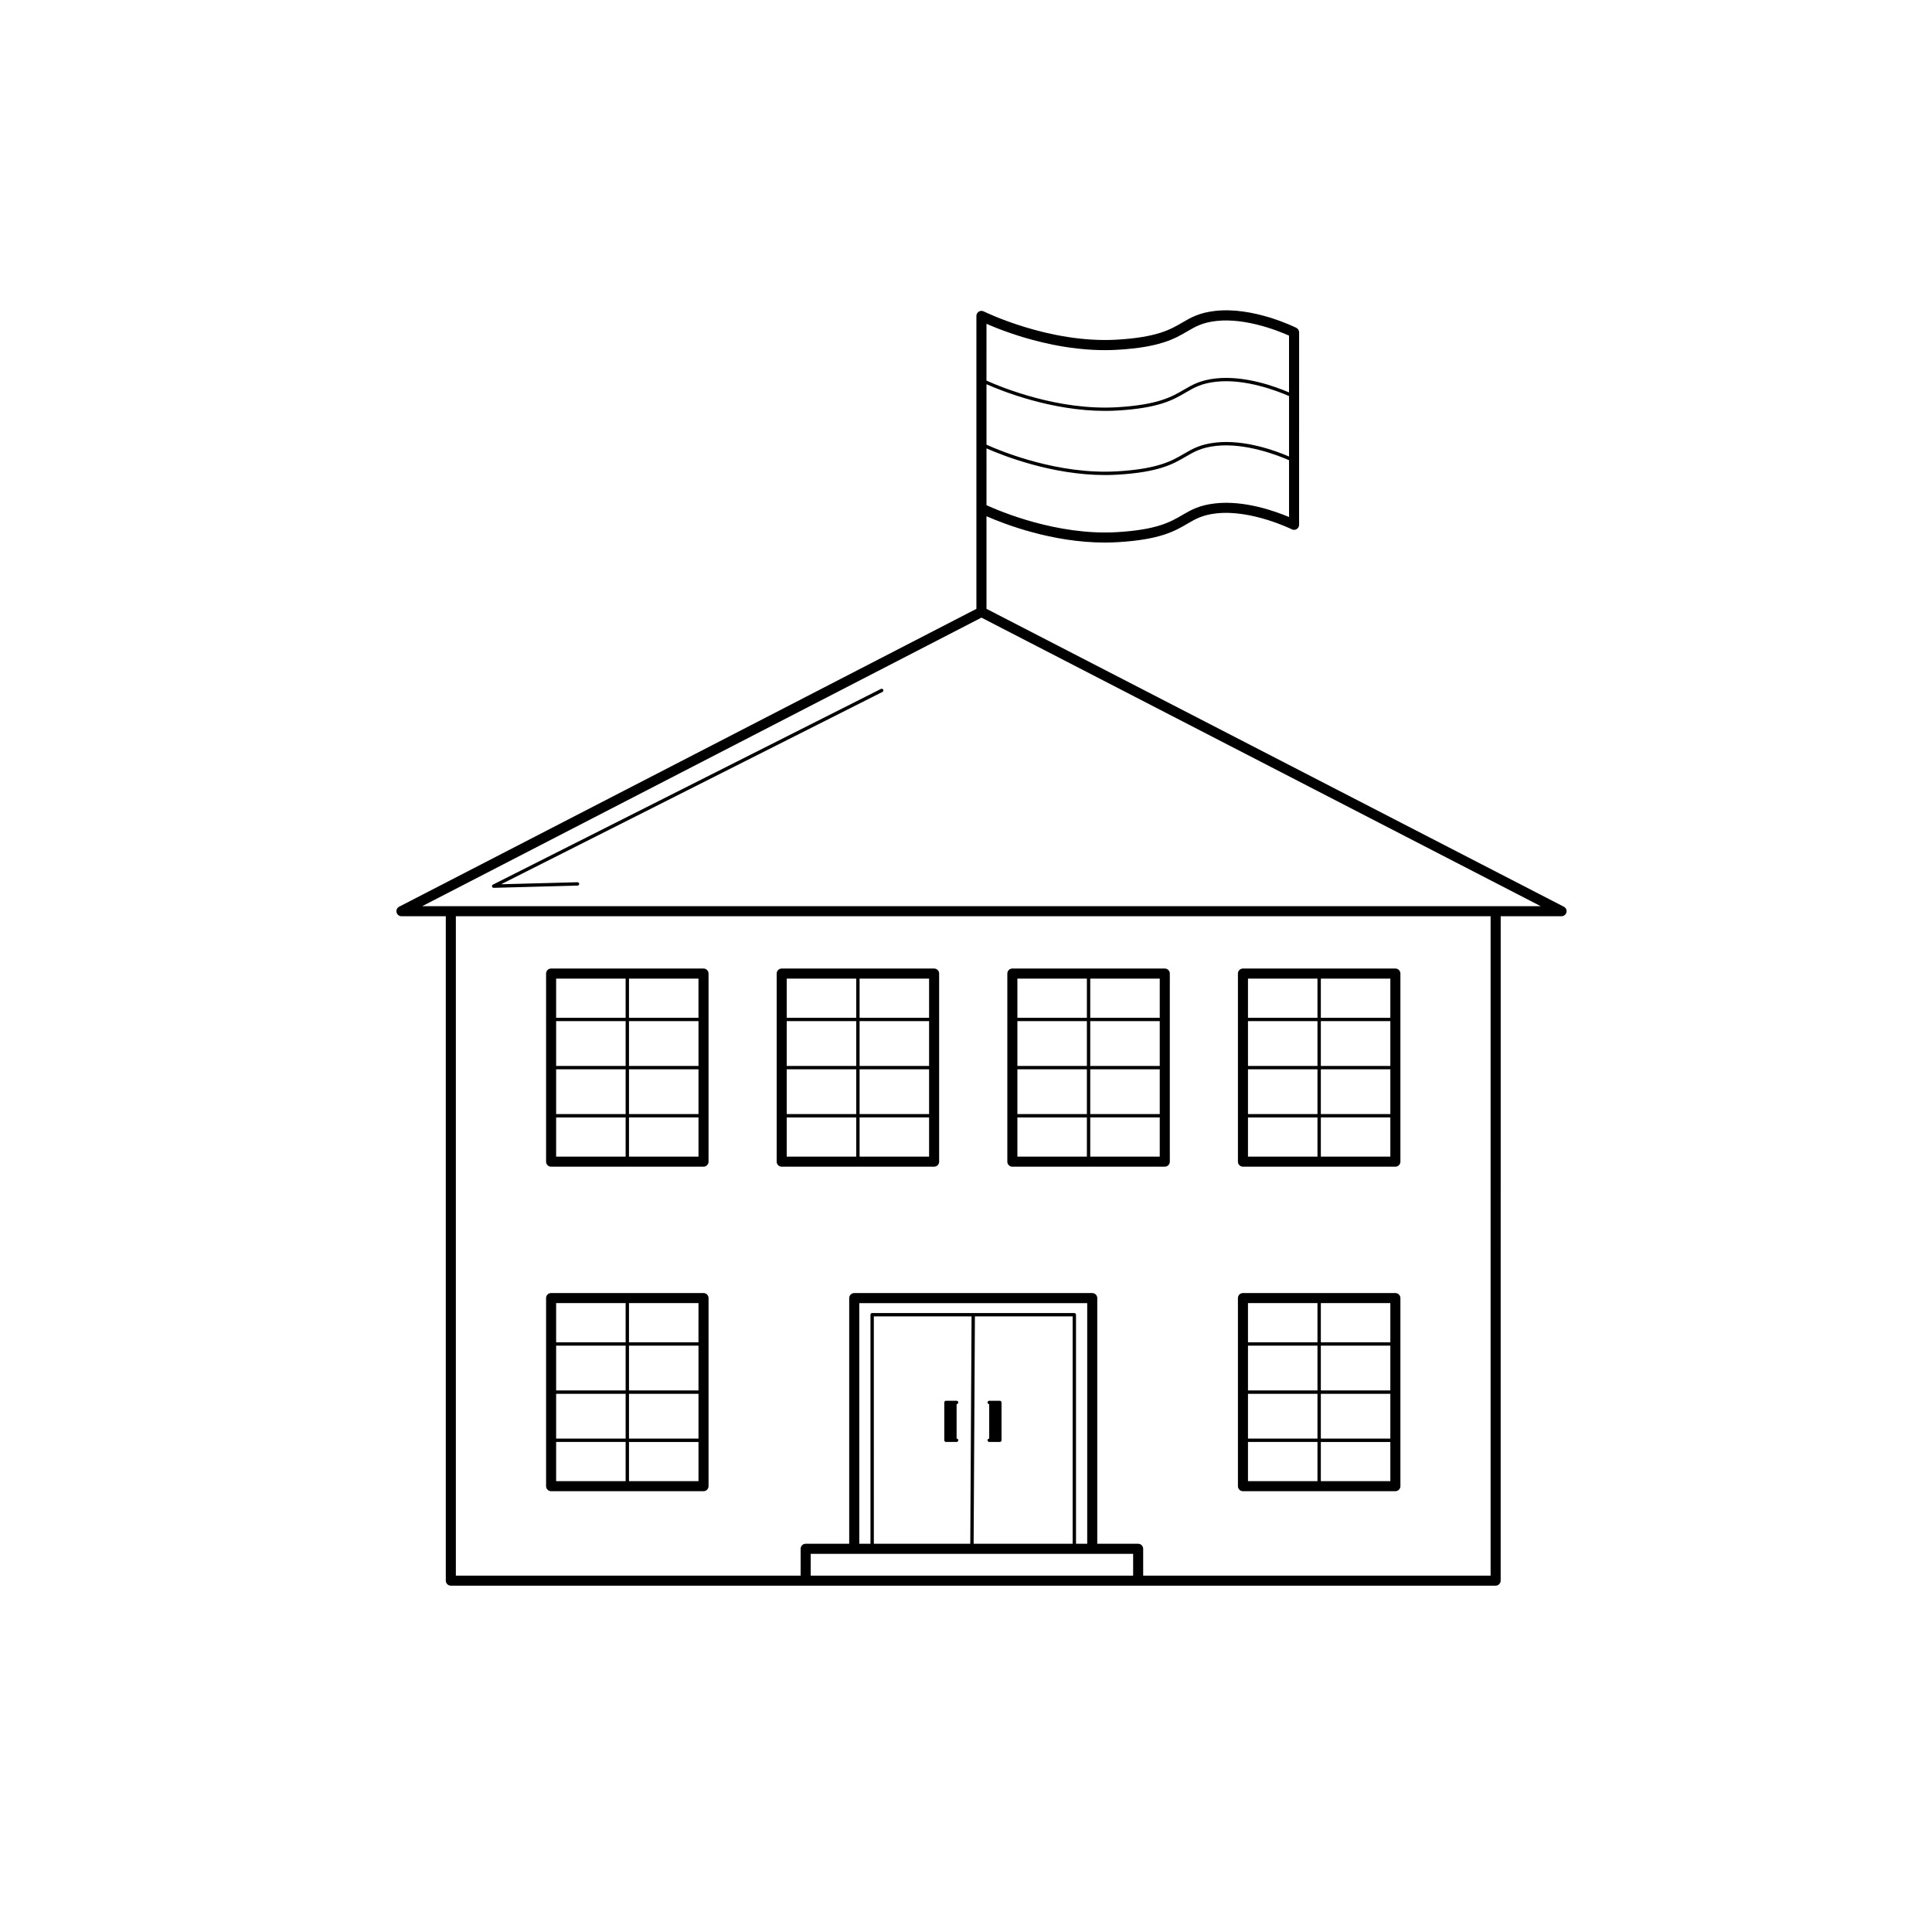 <?xml version="1.0" encoding="UTF-8"?>
<!-- Uploaded to: ICON Repo, www.svgrepo.com, Generator: ICON Repo Mixer Tools -->
<svg fill="#000000" width="800px" height="800px" version="1.1" viewBox="144 144 512 512" xmlns="http://www.w3.org/2000/svg">
 <g>
  <path d="m330.44 400.67h-40.391c-0.738 0-1.332 0.598-1.332 1.332v49.848c0 0.734 0.598 1.332 1.332 1.332h40.391c0.738 0 1.332-0.598 1.332-1.332v-49.848c0-0.734-0.594-1.332-1.332-1.332zm-19.75 25.812v-11.875h18.418v11.875zm-0.891 0h-18.418v-11.875h18.418zm-18.418 0.887h18.418v11.875h-18.418zm19.309 0h18.418v11.875h-18.418zm18.414-13.648h-18.418v-10.383h18.418zm-19.305-10.383v10.383h-18.418v-10.383zm-18.418 36.797h18.418v10.383h-18.418zm19.309 10.379v-10.383h18.418v10.383z"/>
  <path d="m391.55 400.67h-40.391c-0.738 0-1.332 0.598-1.332 1.332v49.848c0 0.734 0.598 1.332 1.332 1.332h40.391c0.738 0 1.332-0.598 1.332-1.332v-49.848c0-0.734-0.594-1.332-1.332-1.332zm-19.75 25.812v-11.875h18.418v11.875zm-0.891 0h-18.418v-11.875h18.418zm-18.418 0.887h18.418v11.875h-18.418zm19.309 0h18.418v11.875h-18.418zm18.418-13.648h-18.418v-10.383h18.418zm-19.309-10.383v10.383h-18.418v-10.383zm-18.418 36.797h18.418v10.383h-18.418zm19.309 10.379v-10.383h18.418v10.383z"/>
  <path d="m452.68 400.67h-40.395c-0.738 0-1.332 0.598-1.332 1.332v49.848c0 0.734 0.598 1.332 1.332 1.332h40.395c0.738 0 1.332-0.598 1.332-1.332v-49.848c0-0.734-0.598-1.332-1.332-1.332zm-19.754 25.812v-11.875h18.418v11.875zm-0.891 0h-18.418v-11.875h18.418zm-18.418 0.887h18.418v11.875h-18.418zm19.309 0h18.418v11.875h-18.418zm18.418-13.648h-18.418v-10.383h18.418zm-19.309-10.383v10.383h-18.418v-10.383zm-18.418 36.797h18.418v10.383h-18.418zm19.309 10.379v-10.383h18.418v10.383z"/>
  <path d="m513.79 400.67h-40.395c-0.738 0-1.332 0.598-1.332 1.332v49.848c0 0.734 0.598 1.332 1.332 1.332h40.395c0.734 0 1.332-0.598 1.332-1.332v-49.848c0-0.734-0.598-1.332-1.332-1.332zm-19.754 25.812v-11.875h18.418v11.875zm-0.891 0h-18.418v-11.875h18.418zm-18.418 0.887h18.418v11.875h-18.418zm19.309 0h18.418v11.875h-18.418zm18.418-13.648h-18.418v-10.383h18.418zm-19.309-10.383v10.383h-18.418v-10.383zm-18.418 36.797h18.418v10.383h-18.418zm19.309 10.379v-10.383h18.418v10.383z"/>
  <path d="m330.44 486.67h-40.391c-0.738 0-1.332 0.598-1.332 1.332v49.848c0 0.734 0.598 1.332 1.332 1.332h40.391c0.738 0 1.332-0.598 1.332-1.332v-49.848c0-0.734-0.594-1.332-1.332-1.332zm-19.75 25.812v-11.875h18.418v11.875zm-0.891 0h-18.418v-11.875h18.418zm-18.418 0.891h18.418v11.875h-18.418zm19.309 0h18.418v11.875h-18.418zm18.414-13.652h-18.418l0.004-10.383h18.418zm-19.305-10.383v10.383h-18.418v-10.383zm-18.418 36.797h18.418v10.379h-18.418zm19.309 10.383v-10.379h18.418v10.379z"/>
  <path d="m513.79 486.67h-40.395c-0.738 0-1.332 0.598-1.332 1.332v49.848c0 0.734 0.598 1.332 1.332 1.332h40.395c0.734 0 1.332-0.598 1.332-1.332v-49.848c0-0.734-0.598-1.332-1.332-1.332zm-19.754 25.812v-11.875h18.418v11.875zm-0.891 0h-18.418v-11.875h18.418zm-18.418 0.891h18.418v11.875h-18.418zm19.309 0h18.418v11.875h-18.418zm18.418-13.652h-18.418v-10.383h18.418zm-19.309-10.383v10.383h-18.418v-10.383zm-18.418 36.797h18.418v10.379h-18.418zm19.309 10.383v-10.379h18.418v10.379z"/>
  <path d="m558.3 384.22-152.87-78.871v-24.543c4.711 2.07 17.352 6.977 31.344 6.977 1.117 0 2.246-0.031 3.375-0.098 11.281-0.664 15.121-2.906 18.508-4.887 2.144-1.254 3.996-2.336 7.723-2.75 9.293-1.031 19.863 4.176 19.969 4.227 0.012 0.004 0.023 0.008 0.035 0.012 0.043 0.02 0.09 0.035 0.137 0.051 0.039 0.016 0.082 0.027 0.121 0.039 0.039 0.008 0.074 0.012 0.113 0.02 0.051 0.008 0.105 0.016 0.156 0.016 0.012 0 0.023 0.004 0.035 0.004 0.023 0 0.047-0.008 0.07-0.008 0.055-0.004 0.105-0.008 0.156-0.016 0.039-0.008 0.074-0.016 0.113-0.027 0.043-0.012 0.09-0.023 0.133-0.043 0.039-0.016 0.074-0.031 0.109-0.051 0.043-0.02 0.082-0.039 0.117-0.062 0.035-0.023 0.066-0.047 0.102-0.07 0.035-0.027 0.07-0.055 0.102-0.086s0.059-0.062 0.09-0.094c0.027-0.031 0.055-0.062 0.082-0.098 0.027-0.039 0.055-0.082 0.078-0.125 0.012-0.023 0.031-0.043 0.039-0.062 0.008-0.012 0.008-0.023 0.012-0.035 0.02-0.043 0.039-0.094 0.055-0.141 0.012-0.039 0.027-0.074 0.035-0.113 0.012-0.043 0.016-0.086 0.02-0.125 0.008-0.047 0.012-0.094 0.012-0.141 0-0.012 0.004-0.027 0.004-0.039l0.008-51c0-0.016-0.008-0.031-0.008-0.051-0.004-0.09-0.016-0.18-0.039-0.27-0.004-0.023-0.008-0.047-0.016-0.07-0.031-0.102-0.074-0.203-0.133-0.297-0.012-0.02-0.023-0.035-0.035-0.051-0.051-0.074-0.109-0.145-0.172-0.207-0.02-0.02-0.039-0.039-0.059-0.059-0.082-0.074-0.172-0.141-0.277-0.191-0.461-0.23-11.359-5.617-21.457-4.492-4.289 0.477-6.469 1.75-8.773 3.098-3.129 1.828-6.676 3.902-17.32 4.527-17.961 1.055-35.129-7.406-35.301-7.492-0.098-0.047-0.199-0.082-0.301-0.105-0.023-0.004-0.047-0.008-0.07-0.012-0.082-0.016-0.164-0.02-0.242-0.02-0.027 0-0.051 0-0.078 0.004-0.09 0.008-0.176 0.02-0.262 0.043-0.016 0.004-0.027 0.004-0.043 0.012-0.102 0.031-0.195 0.074-0.285 0.129-0.004 0.004-0.012 0.004-0.016 0.008-0.012 0.008-0.02 0.02-0.031 0.027-0.07 0.047-0.137 0.102-0.199 0.16l-0.062 0.062c-0.051 0.059-0.098 0.117-0.137 0.184-0.016 0.023-0.031 0.047-0.047 0.074-0.004 0.012-0.016 0.02-0.02 0.031-0.043 0.082-0.074 0.172-0.098 0.258v0.012c-0.023 0.098-0.035 0.199-0.039 0.297 0 0.012-0.004 0.02-0.004 0.031v77.633l-152.98 78.934c-0.547 0.281-0.828 0.902-0.684 1.5 0.145 0.598 0.68 1.02 1.297 1.02h11.75v176.08c0 0.734 0.598 1.332 1.332 1.332h276.89c0.738 0 1.332-0.598 1.332-1.332l0.008-176.08h16.109 0.016c0.738 0 1.332-0.598 1.332-1.332 0.004-0.57-0.352-1.059-0.855-1.25zm-152.87-154.41c0.512 0.223 1.117 0.484 1.809 0.766 0.02 0.008 0.043 0.016 0.062 0.023 0.219 0.09 0.445 0.18 0.68 0.273 0.039 0.016 0.078 0.031 0.117 0.047 0.223 0.09 0.457 0.18 0.695 0.27 0.043 0.016 0.09 0.035 0.133 0.051 0.25 0.094 0.504 0.191 0.77 0.289 0.035 0.012 0.066 0.023 0.102 0.039 1.219 0.453 2.586 0.93 4.086 1.406 0.02 0.008 0.039 0.012 0.059 0.016 0.348 0.109 0.707 0.223 1.066 0.332 0.039 0.012 0.082 0.023 0.121 0.035 0.352 0.105 0.711 0.211 1.074 0.316 0.039 0.012 0.078 0.023 0.117 0.031 0.383 0.109 0.77 0.219 1.168 0.324 0.016 0.004 0.035 0.008 0.051 0.016 1.684 0.457 3.477 0.887 5.356 1.27 0.031 0.008 0.066 0.012 0.098 0.02 0.43 0.086 0.859 0.172 1.297 0.25 0.055 0.012 0.109 0.02 0.164 0.031 0.426 0.078 0.852 0.152 1.285 0.223 0.055 0.008 0.109 0.02 0.164 0.027 0.453 0.074 0.91 0.145 1.371 0.211 0.027 0.004 0.051 0.008 0.078 0.012 1.5 0.215 3.035 0.387 4.602 0.508 0.02 0 0.039 0.004 0.059 0.004 0.48 0.035 0.965 0.066 1.449 0.094 0.086 0.004 0.168 0.008 0.254 0.012 0.426 0.02 0.855 0.039 1.285 0.051 0.109 0.004 0.215 0.008 0.324 0.008 0.414 0.012 0.832 0.016 1.25 0.016 0.066 0 0.137 0.004 0.203 0.004h0.121c0.469 0 0.941-0.008 1.414-0.02 0.062 0 0.125 0 0.191-0.004 0.547-0.016 1.098-0.039 1.648-0.07 11.281-0.664 15.121-2.906 18.508-4.887 2.144-1.254 3.996-2.336 7.723-2.75 0.457-0.051 0.918-0.082 1.379-0.105 0.059-0.004 0.117-0.008 0.176-0.008 0.453-0.02 0.906-0.023 1.355-0.016 0.055 0 0.105 0 0.16 0.004 0.965 0.02 1.93 0.09 2.883 0.203h0.008c0.484 0.059 0.969 0.125 1.445 0.203 0.012 0.004 0.027 0.004 0.039 0.008 4.336 0.703 8.258 2.121 10.512 3.055 0.016 0.008 0.031 0.012 0.047 0.02 0.23 0.098 0.445 0.188 0.641 0.27 0.023 0.012 0.043 0.02 0.066 0.027 0.188 0.082 0.363 0.16 0.512 0.227v15.051c-3.363-1.453-11.664-4.562-19.43-3.703-4.102 0.457-6.199 1.684-8.422 2.981-3.215 1.879-6.859 4.008-17.715 4.648-15.543 0.914-30.473-5.199-34.613-7.059zm0 16.016c4.34 1.914 17.336 7.066 31.426 7.066 1.074 0 2.156-0.031 3.242-0.094 11.07-0.652 14.809-2.836 18.113-4.766 2.231-1.305 4.16-2.43 8.074-2.867 7.746-0.859 16.305 2.473 19.328 3.797v16.023c-3.359-1.453-11.656-4.566-19.43-3.703-4.102 0.457-6.199 1.684-8.422 2.981-3.215 1.879-6.859 4.008-17.715 4.648-15.547 0.914-30.477-5.195-34.613-7.059zm0 17c4.34 1.914 17.336 7.066 31.426 7.066 1.074 0 2.156-0.031 3.242-0.094 11.07-0.652 14.809-2.836 18.113-4.766 2.231-1.305 4.16-2.43 8.074-2.867 7.746-0.859 16.305 2.473 19.328 3.797v15.059c-3.641-1.539-11.812-4.477-19.527-3.621-4.289 0.477-6.469 1.75-8.773 3.098-3.129 1.828-6.676 3.902-17.32 4.527-15.863 0.93-31.102-5.559-34.562-7.144l0.004-15.055zm38.863 298.73h-85.449v-5.773h85.449zm-15.586-69.586h-53.578c-0.246 0-0.445 0.199-0.445 0.445v60.699h-2.969v-63.773h60.406v63.77h-2.969v-60.699c0-0.242-0.199-0.441-0.445-0.441zm-0.445 0.887v60.254h-26.242l0.34-60.254zm-26.789 0-0.34 60.254h-25.555l-0.004-60.254zm137.55 68.699h-92.07v-7.109c0-0.738-0.598-1.336-1.332-1.336h-10.836v-65.102c0-0.734-0.598-1.332-1.332-1.332l-63.074-0.004c-0.734 0-1.332 0.598-1.332 1.332v65.105h-11.539c-0.738 0-1.332 0.598-1.332 1.336l-0.004 7.109h-91.367v-174.75h274.22zm1.332-177.41h-284.47l148.21-76.469 148.21 76.469z"/>
  <path d="m397.51 515.67h-2.82v10.02h2.82"/>
  <path d="m397.51 526.13h-2.82c-0.246 0-0.445-0.199-0.445-0.445v-10.02c0-0.246 0.199-0.445 0.445-0.445h2.82c0.246 0 0.445 0.199 0.445 0.445 0 0.246-0.199 0.445-0.445 0.445h-2.375v9.129h2.375c0.246 0 0.445 0.199 0.445 0.445s-0.199 0.445-0.445 0.445z"/>
  <path d="m406.15 515.67h2.82v10.02h-2.82"/>
  <path d="m408.97 526.13h-2.82c-0.246 0-0.445-0.199-0.445-0.445s0.199-0.445 0.445-0.445h2.375v-9.129h-2.375c-0.246 0-0.445-0.199-0.445-0.445 0-0.246 0.199-0.445 0.445-0.445h2.82c0.246 0 0.445 0.199 0.445 0.445v10.02c0 0.246-0.199 0.445-0.445 0.445z"/>
  <path d="m274.82 379.28c-0.203 0-0.383-0.137-0.43-0.336-0.051-0.203 0.043-0.41 0.23-0.504l102.84-51.867c0.219-0.113 0.488-0.023 0.598 0.195s0.023 0.488-0.195 0.598l-101.07 50.973 20.242-0.539c0.219 0.008 0.449 0.188 0.457 0.434 0.008 0.246-0.188 0.449-0.434 0.457l-22.23 0.594c-0.004-0.004-0.008-0.004-0.012-0.004z"/>
 </g>
</svg>